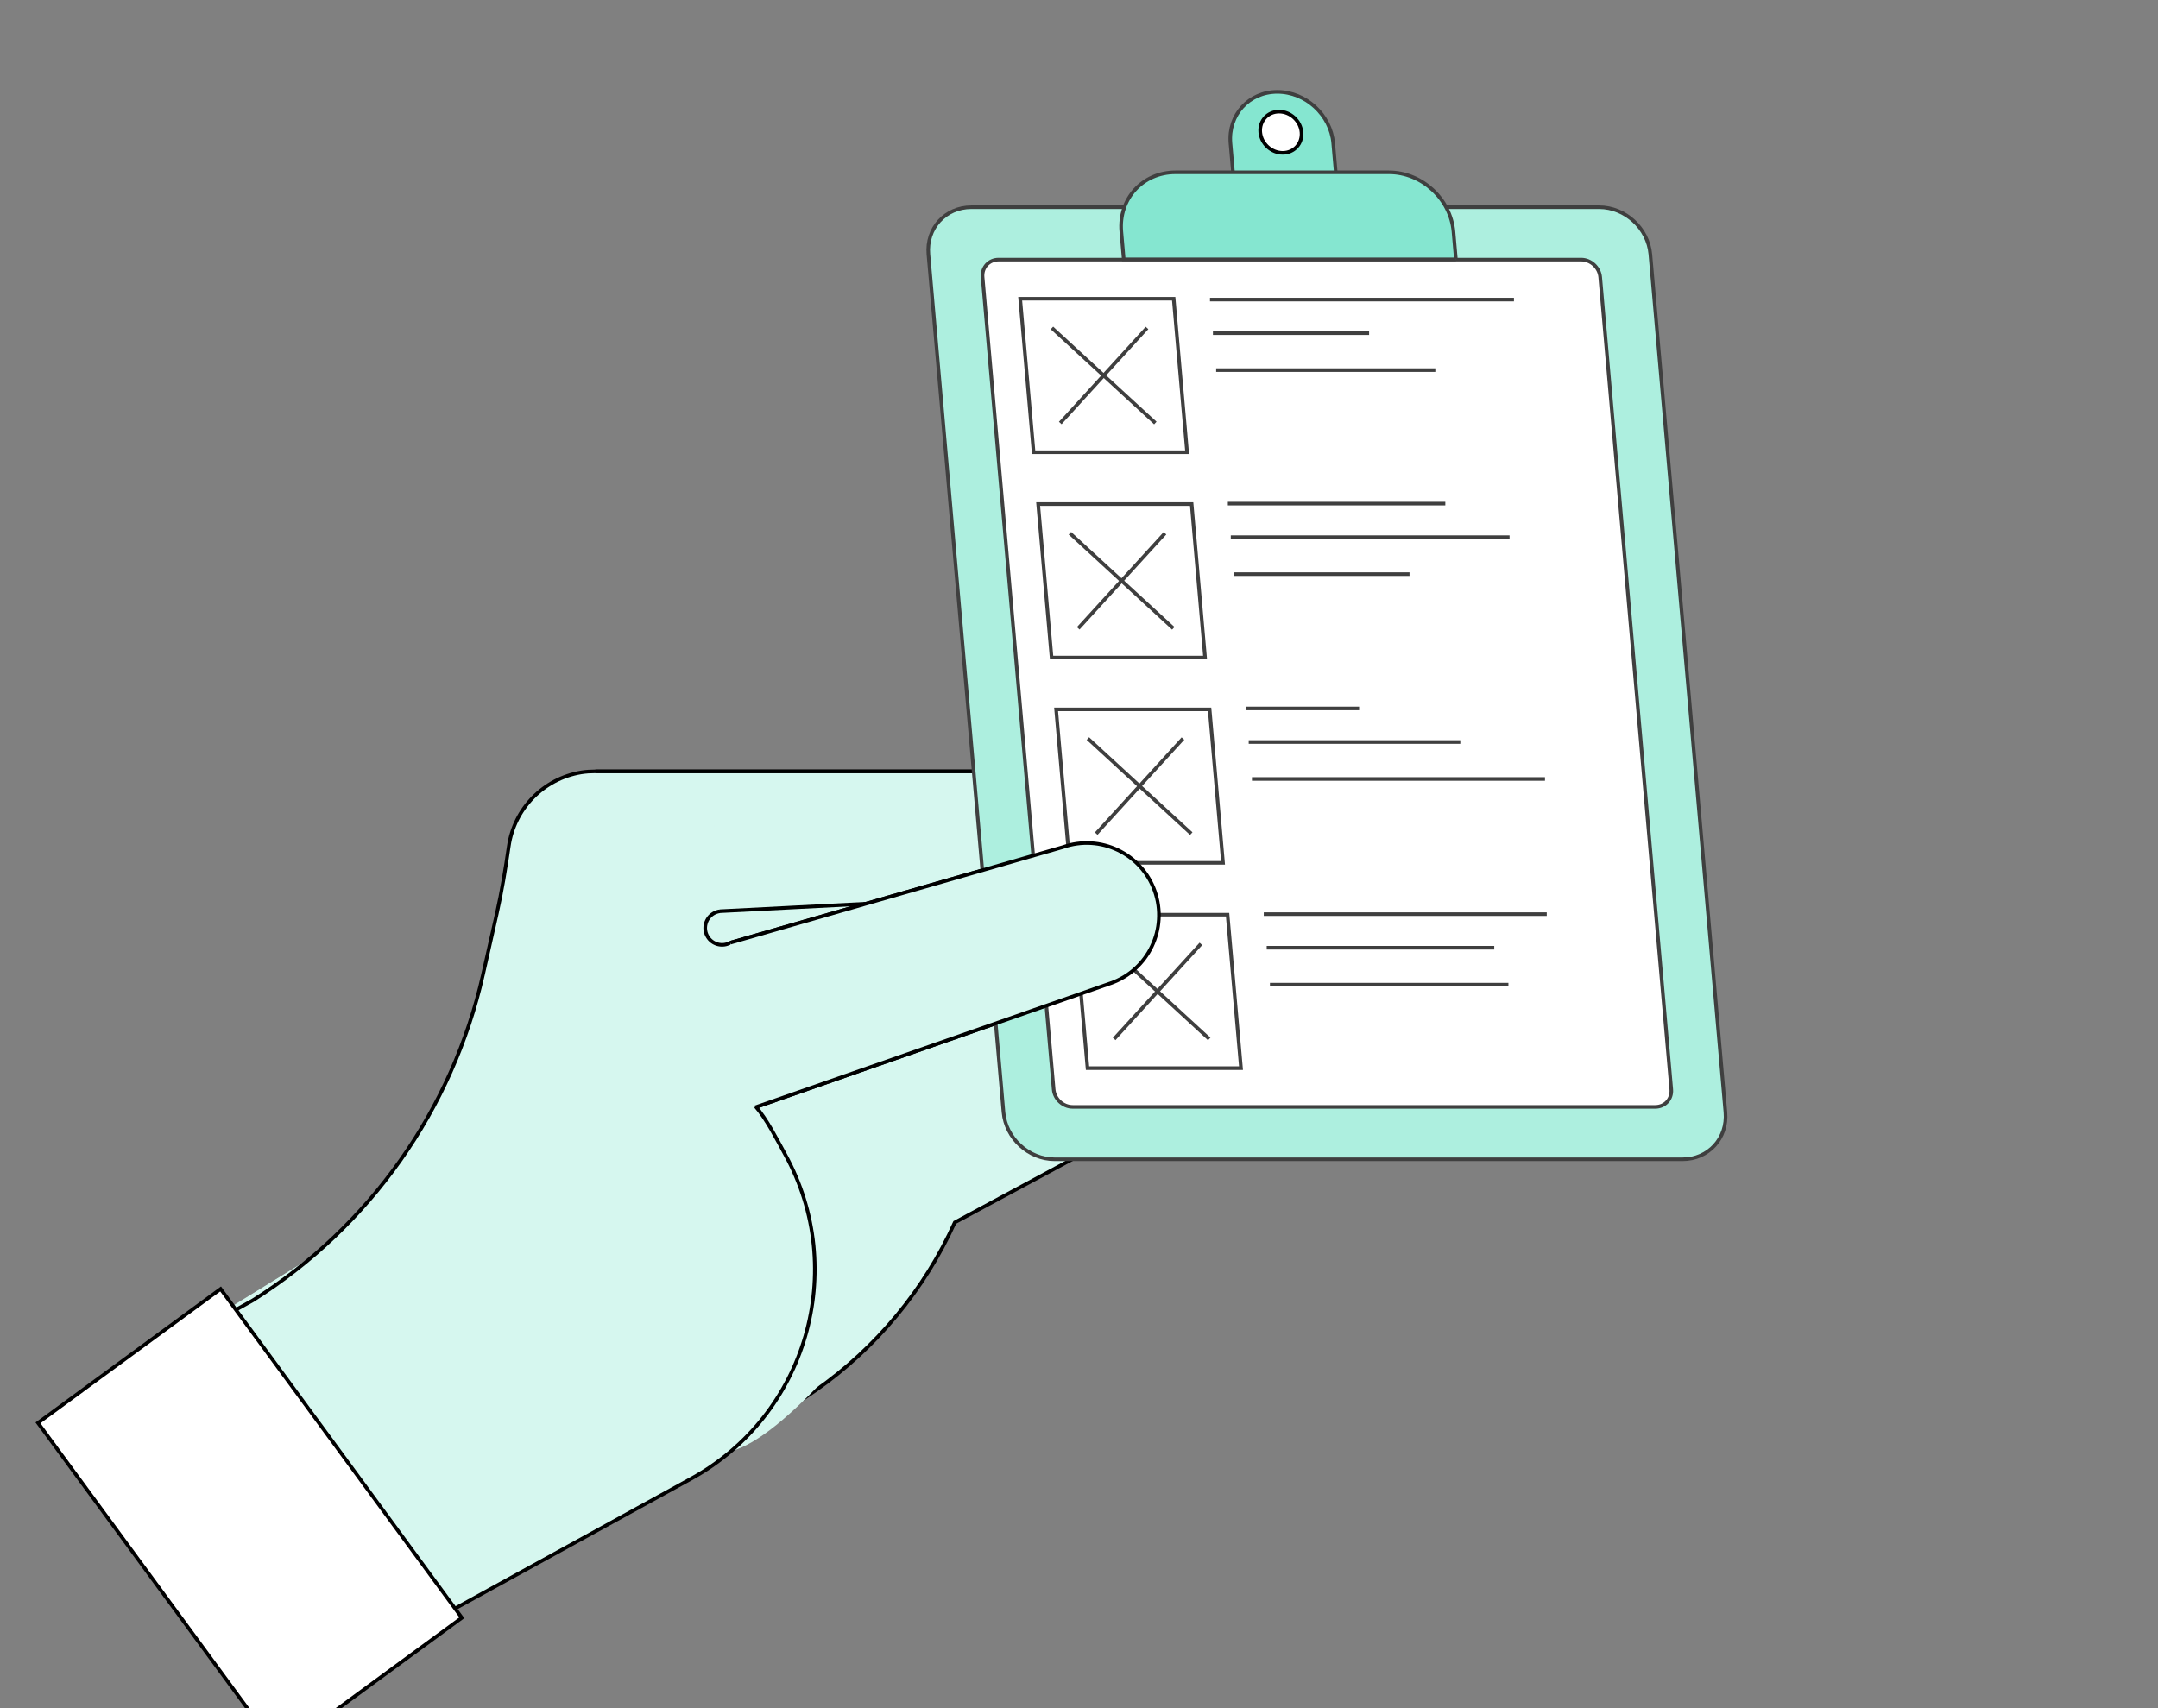 <?xml version="1.0" encoding="UTF-8"?>
<svg id="Layer_1" data-name="Layer 1" xmlns="http://www.w3.org/2000/svg" viewBox="0 0 1200 950">
  <rect x="0" y="0" width="1200" height="950" fill="#808080" stroke="none"/>
  <defs>
    <style>
      .cls-1, .cls-2, .cls-3, .cls-4, .cls-5, .cls-6, .cls-7 {
        stroke-miterlimit: 10;
        stroke-width: 2px;
      }

      .cls-1, .cls-3, .cls-6, .cls-7 {
        stroke: #3f3f3f;
      }

      .cls-1, .cls-4 {
        fill: #fff;
      }

      .cls-8, .cls-2 {
        fill: #d6f7ef;
      }

      .cls-2, .cls-4, .cls-5 {
        stroke: #000;
      }

      .cls-3 {
        fill: #85e6d0;
      }

      .cls-5, .cls-7 {
        fill: none;
      }

      .cls-6 {
        fill: #adefdf;
      }
    </style>
  </defs>
  <g>
    <g>
      <path class="cls-2" d="M629.96,528.48h-104.59l-36.36,36.36-97.53,52.63-55.78,196.64c87.92-5.06,161.34-59.2,195.23-134.25l99.03-53.33v-98.05Z"/>
      <g>
        <path class="cls-8" d="M140.63,723.19h0c11.45-7.22,22.3-15.2,32.52-23.84l-97.78,60.07,65.26-36.23Z"/>
        <path class="cls-8" d="M637.79,486.85c9.94-9.56,9.65-27.38,9.65-27.38-1.03-17.86-16.34-31.5-34.19-30.47h-282.16c-3.27,0-6.54.26-9.74.92-20.14,4.12-35.49,20.55-38.42,40.7-1.83,12.59-3.88,25.15-6.69,37.57l-7.69,33.98c-13.96,61.71-47.65,116.77-95.4,157.18l-97.78,61,88.46,183.3s140.9-77.5,220.48-121.27c8.04-4.42,15.44-9.55,22.16-15.28,58.48-15.21,197.09-238.18,192.97-241.09,1.41-4.29,2.04-8.81,1.84-13.35l16.37-5.85c20.9-7.37,31.86-30.29,24.49-51.18-1.11-3.16-2.59-6.09-4.35-8.76Z"/>
      </g>
      <path class="cls-5" d="M613.24,429c17.86-1.03,33.16,12.61,34.19,30.47,1.03,17.86-12.61,33.16-30.47,34.19"/>
      <path class="cls-2" d="M331.09,429h282.16c17.86-1.03,33.16,12.61,34.19,30.47,0,0,.51,30.85-22.44,33.14l-135.7,9.06"/>
      <g>
        <path class="cls-4" d="M658.28,474.6c5.92,0,10.72,8.32,10.72,18.59s-4.8,18.59-10.72,18.59"/>
        <polyline class="cls-4" points="658.28 474.6 645.79 474.6 645.79 511.78 658.28 511.78"/>
        <ellipse class="cls-4" cx="645.79" cy="493.19" rx="10.72" ry="18.59"/>
      </g>
      <path class="cls-5" d="M613.24,429h-282.17c-2.64,0-5.29.15-7.89.58-21.03,3.48-37.23,20.28-40.25,41.04-1.83,12.59-3.88,25.15-6.69,37.56l-7.69,33.98c-16.94,74.92-62.96,140.03-127.92,181.02h0s-65.26,36.23-65.26,36.23"/>
      <path class="cls-2" d="M75.37,760.35l88.46,183.3s140.9-77.5,220.48-121.27c64.23-35.33,87.66-116.04,52.33-180.26-4.68-8.52-10.31-19.7-16.45-26.74"/>
      <path class="cls-5" d="M406.23,524.22c-4.48,2.6-10.22,1.07-12.82-3.41-2.6-4.48-1.07-10.22,3.41-12.82,1.12-.65,2.32-1.04,3.53-1.19"/>
      <path class="cls-2" d="M419.96,615.84l197.7-69.03c20.9-7.37,31.86-30.29,24.49-51.18-7.37-20.9-30.29-31.86-51.18-24.49l-184.89,53.16"/>
      <line class="cls-2" x1="481.36" y1="502.61" x2="400.3" y2="506.77"/>
    </g>
    <g>
      <path class="cls-6" d="M935.59,644.74h-349.13c-14.45,0-27.18-11.71-28.45-26.16l-41.75-477.17c-1.26-14.45,9.42-26.16,23.87-26.16h349.13c14.45,0,27.18,11.71,28.45,26.16l41.75,477.17c1.26,14.45-9.42,26.16-23.87,26.16Z"/>
      <path class="cls-1" d="M920.44,615.61h-323.93c-5.39,0-10.13-4.37-10.6-9.75l-39.52-451.73c-.47-5.39,3.51-9.75,8.9-9.75h323.93c5.39,0,10.13,4.37,10.6,9.75l39.52,451.73c.47,5.39-3.51,9.75-8.9,9.75Z"/>
      <g>
        <path class="cls-3" d="M744.17,111.75h-57.14l-2.81-32.1c-1.38-15.78,10.29-28.57,26.07-28.57h0c15.78,0,29.69,12.79,31.07,28.57l2.81,32.1Z"/>
        <path class="cls-3" d="M809.58,144.23h-184.7l-1.35-15.43c-1.59-18.21,11.88-32.97,30.09-32.97h118.75c18.21,0,34.26,14.76,35.86,32.97l1.35,15.43Z"/>
        <path class="cls-4" d="M723.72,73.54c.55,6.33-4.13,11.46-10.46,11.46s-11.91-5.13-12.47-11.46,4.13-11.46,10.46-11.46,11.91,5.13,12.47,11.46Z"/>
      </g>
      <g>
        <polygon class="cls-1" points="660.11 251.51 574.76 251.51 567.29 166.15 652.65 166.15 660.11 251.51"/>
        <g>
          <line class="cls-7" x1="584.96" y1="182.4" x2="642.45" y2="235.26"/>
          <line class="cls-7" x1="637.82" y1="182.4" x2="589.58" y2="235.26"/>
        </g>
      </g>
      <g>
        <polygon class="cls-1" points="670.1 365.69 584.75 365.69 577.28 280.33 662.64 280.33 670.1 365.69"/>
        <g>
          <line class="cls-7" x1="594.95" y1="296.58" x2="652.44" y2="349.44"/>
          <line class="cls-7" x1="647.81" y1="296.58" x2="599.57" y2="349.44"/>
        </g>
      </g>
      <g>
        <polygon class="cls-1" points="680.09 479.87 594.74 479.87 587.27 394.52 672.63 394.52 680.09 479.87"/>
        <g>
          <line class="cls-7" x1="604.94" y1="410.76" x2="662.43" y2="463.63"/>
          <line class="cls-7" x1="657.8" y1="410.76" x2="609.56" y2="463.63"/>
        </g>
      </g>
      <g>
        <polygon class="cls-1" points="690.08 594.06 604.73 594.06 597.26 508.7 682.62 508.7 690.08 594.06"/>
        <g>
          <line class="cls-7" x1="614.93" y1="524.95" x2="672.42" y2="577.81"/>
          <line class="cls-7" x1="667.79" y1="524.95" x2="619.55" y2="577.81"/>
        </g>
      </g>
      <line class="cls-7" x1="672.84" y1="166.62" x2="841.87" y2="166.62"/>
      <line class="cls-7" x1="674.48" y1="185.29" x2="761.32" y2="185.29"/>
      <line class="cls-7" x1="676.27" y1="205.84" x2="798.14" y2="205.84"/>
      <g>
        <line class="cls-7" x1="682.77" y1="280.08" x2="803.7" y2="280.08"/>
        <line class="cls-7" x1="684.4" y1="298.75" x2="839.42" y2="298.75"/>
        <line class="cls-7" x1="686.2" y1="319.3" x2="783.79" y2="319.3"/>
      </g>
      <g>
        <line class="cls-7" x1="692.74" y1="394" x2="755.77" y2="394"/>
        <line class="cls-7" x1="694.37" y1="412.68" x2="812.03" y2="412.68"/>
        <line class="cls-7" x1="696.17" y1="433.23" x2="859.12" y2="433.23"/>
      </g>
      <g>
        <line class="cls-7" x1="702.74" y1="508.4" x2="860.1" y2="508.4"/>
        <line class="cls-7" x1="704.38" y1="527.08" x2="830.91" y2="527.08"/>
        <line class="cls-7" x1="706.18" y1="547.62" x2="838.78" y2="547.62"/>
      </g>
    </g>
  </g>
  <path class="cls-2" d="M419.96,615.84l197.7-69.03c20.9-7.37,31.86-30.29,24.49-51.18-7.37-20.9-30.29-31.86-51.18-24.49l-184.89,53.16"/>
  <rect class="cls-4" x="25.62" y="782.61" width="226.81" height="125.93" transform="translate(738.57 233.32) rotate(53.74)"/>
</svg>